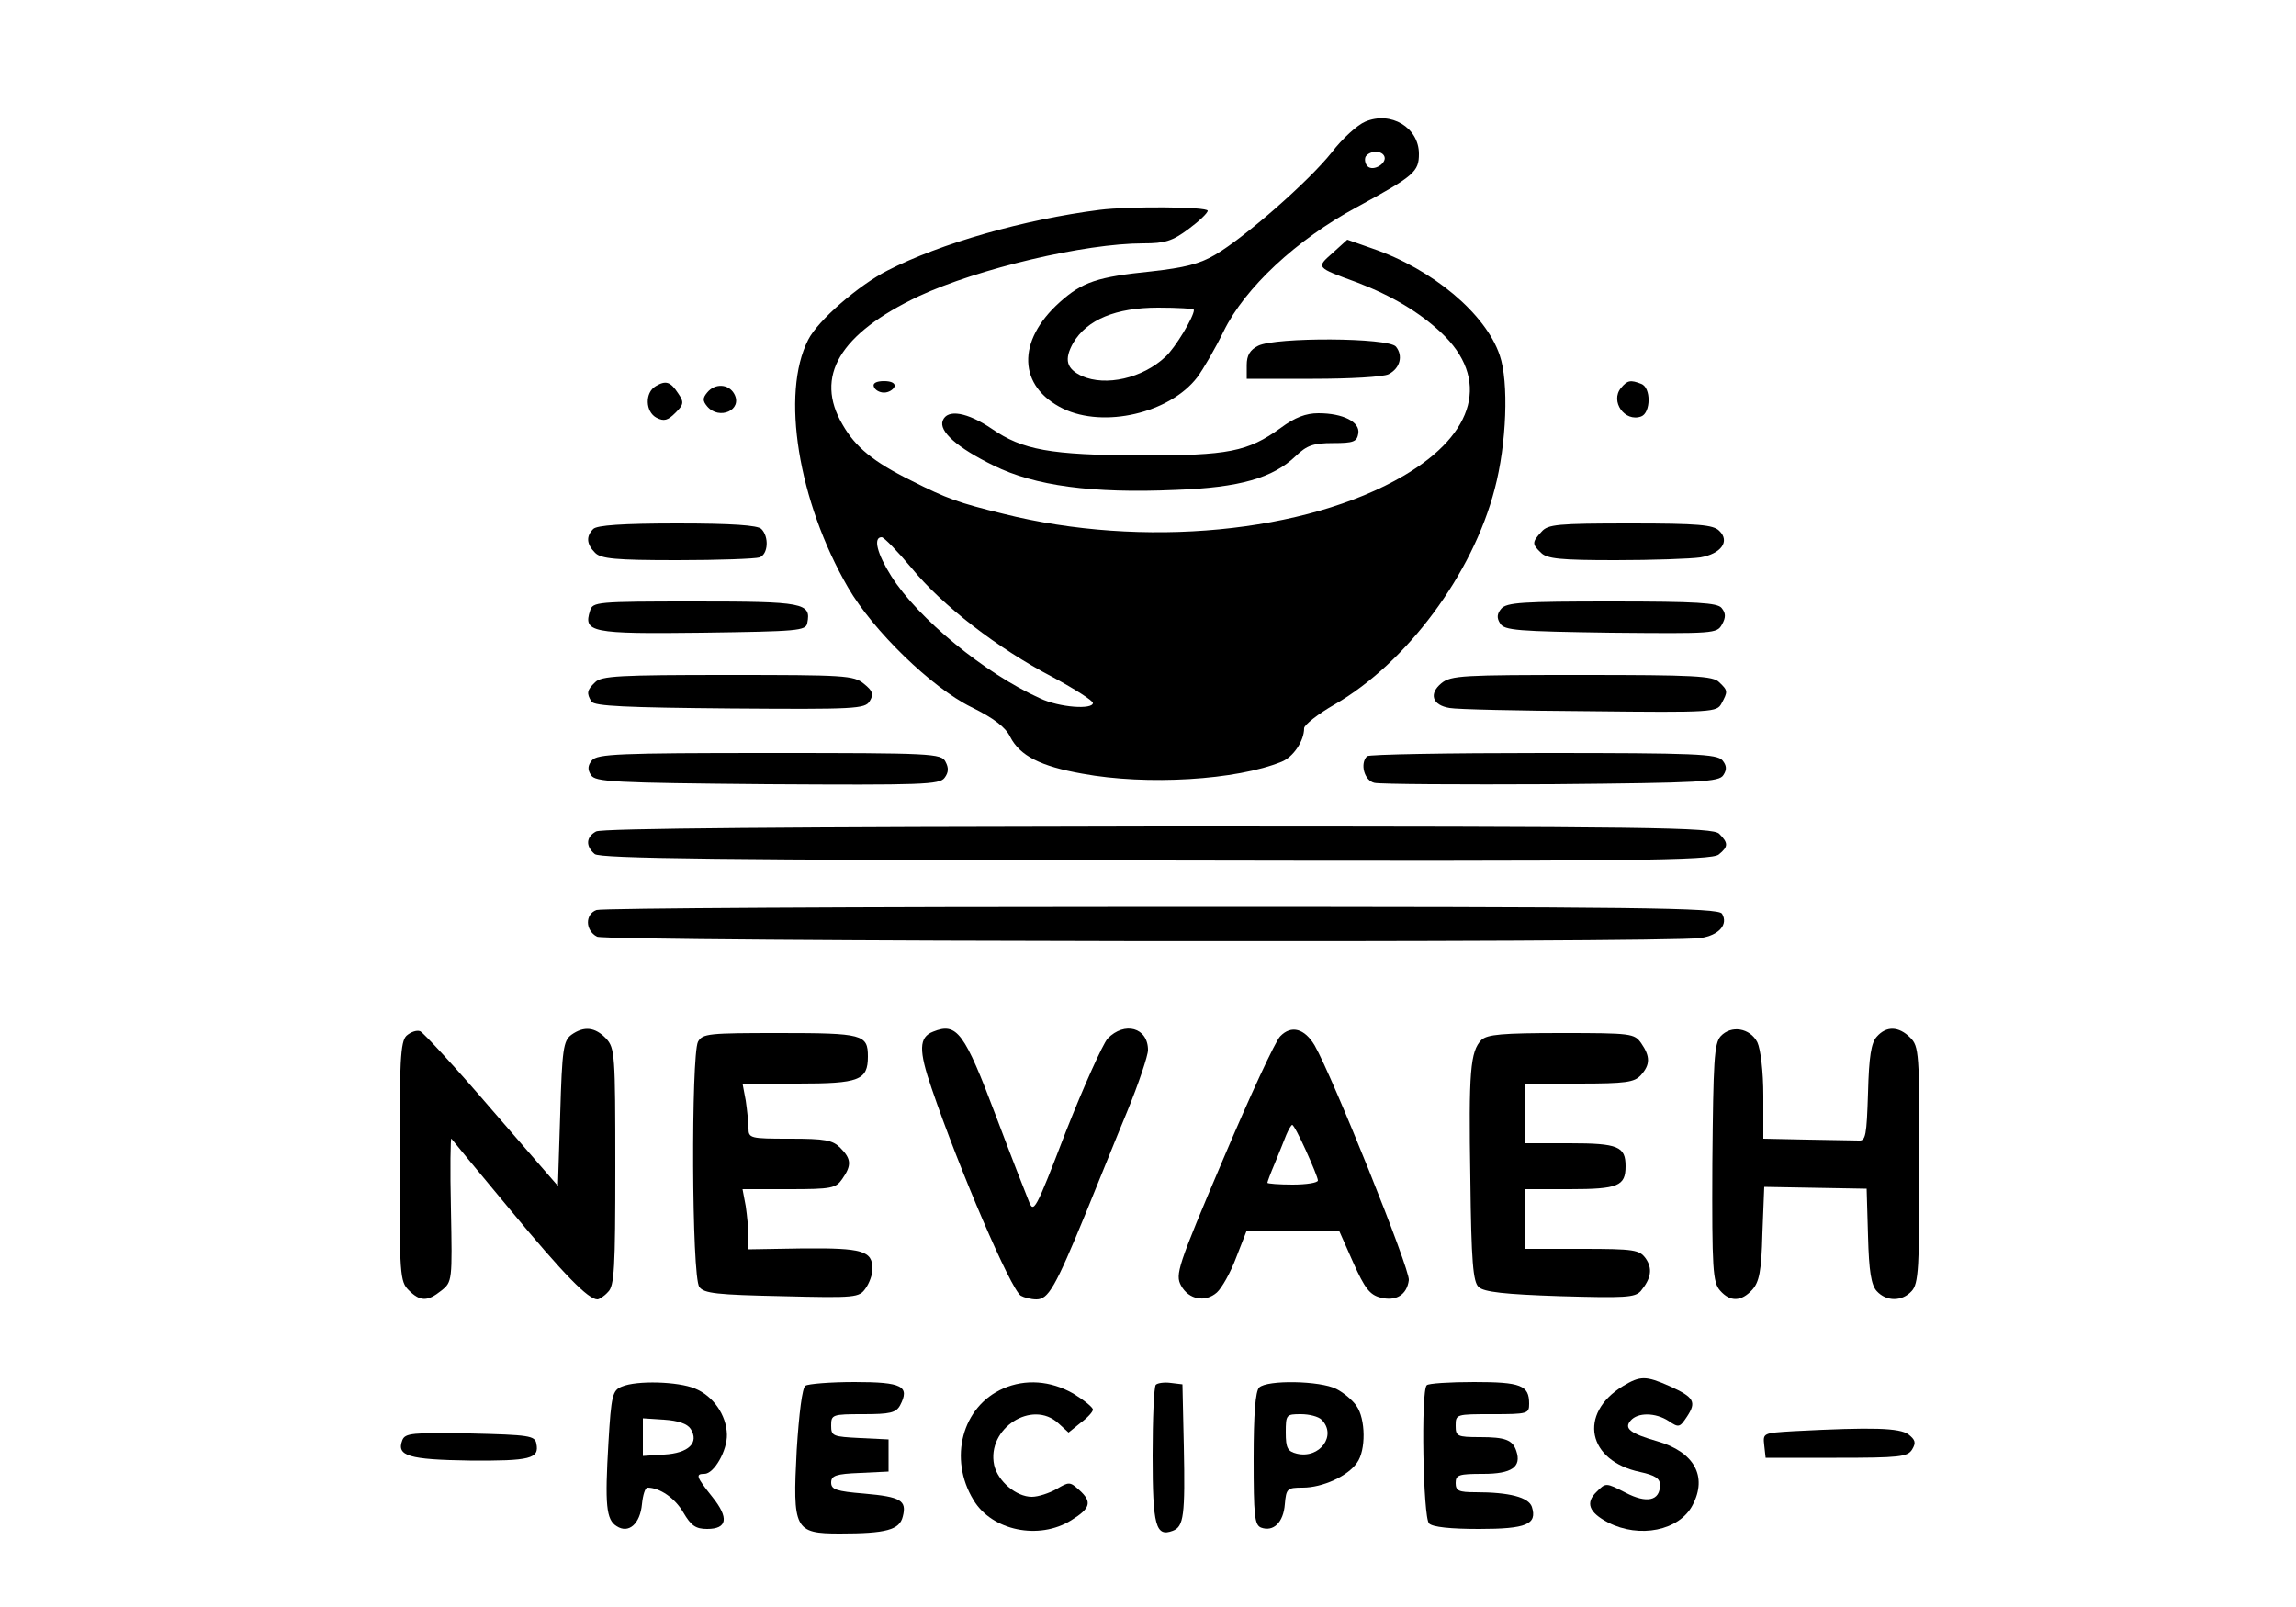 <?xml version="1.0" encoding="UTF-8" standalone="no"?> <svg xmlns="http://www.w3.org/2000/svg" version="1.0" width="500pt" height="350pt" viewBox="0 0 500 350" preserveAspectRatio="xMidYMid meet"><g transform="translate(0,350) scale(0.1,-0.1)" fill="#000000" stroke="none"><path d="M2973 3235 c-17 -7 -50 -37 -73 -67 -49 -62 -189 -185 -254 -223 -34 -20 -67 -28 -138 -36 -118 -12 -151 -23 -200 -67 -95 -85 -91 -184 7 -232 89 -43 232 -10 292 68 14 19 40 64 58 101 46 94 158 199 290 270 125 68 135 77 135 116 0 57 -61 94 -117 70z m41 -74 c9 -15 -23 -36 -36 -23 -5 5 -7 15 -4 21 9 13 33 14 40 2z m-414 -336 c0 -15 -41 -83 -62 -102 -50 -47 -130 -65 -182 -42 -34 16 -39 36 -19 72 30 51 93 77 185 77 43 0 78 -2 78 -5z"></path><path d="M2395 3043 c-165 -21 -347 -73 -462 -132 -63 -32 -152 -109 -173 -151 -60 -117 -22 -352 87 -540 54 -93 181 -217 268 -260 49 -24 75 -44 85 -65 21 -41 66 -64 157 -80 141 -26 336 -14 434 26 25 10 49 45 49 73 0 7 30 31 67 52 157 91 300 284 348 469 26 98 31 233 11 291 -30 90 -146 188 -278 233 l-54 19 -32 -29 c-36 -32 -37 -31 53 -64 76 -29 136 -65 183 -109 107 -100 76 -220 -81 -312 -213 -125 -569 -159 -872 -83 -98 24 -123 33 -200 72 -83 41 -122 73 -150 122 -62 105 -7 198 166 280 129 60 361 115 489 115 47 0 63 5 98 31 23 17 42 35 42 40 0 9 -172 10 -235 2z m-410 -780 c66 -81 187 -175 308 -238 48 -26 87 -51 87 -56 0 -15 -73 -10 -115 10 -120 54 -266 174 -324 266 -31 49 -40 85 -21 85 5 0 34 -30 65 -67z"></path><path d="M2740 2747 c-18 -9 -25 -21 -25 -42 l0 -30 144 0 c80 0 153 4 165 10 25 13 32 40 16 60 -16 20 -262 21 -300 2z"></path><path d="M1428 2659 c-24 -14 -23 -56 2 -69 16 -8 24 -6 41 11 18 18 19 23 6 42 -17 26 -27 29 -49 16z"></path><path d="M1903 2658 c2 -7 12 -13 22 -13 10 0 20 6 23 13 2 7 -6 12 -23 12 -17 0 -25 -5 -22 -12z"></path><path d="M3530 2655 c-24 -29 8 -75 44 -62 21 8 22 63 0 71 -23 9 -30 8 -44 -9z"></path><path d="M1540 2645 c-10 -12 -10 -18 0 -30 26 -31 78 -8 59 27 -12 22 -42 24 -59 3z"></path><path d="M2053 2584 c-9 -23 31 -59 111 -98 89 -44 214 -61 396 -53 140 5 212 26 262 74 24 23 38 28 81 28 45 0 52 3 55 21 4 25 -33 44 -87 44 -27 0 -51 -9 -82 -32 -72 -52 -114 -60 -303 -60 -200 1 -259 12 -326 58 -53 36 -97 44 -107 18z"></path><path d="M1292 2348 c-16 -16 -15 -33 4 -52 13 -13 44 -16 179 -16 90 0 170 3 179 6 19 7 21 45 4 62 -8 8 -63 12 -183 12 -120 0 -175 -4 -183 -12z"></path><path d="M3357 2342 c-21 -23 -21 -27 -1 -46 13 -13 42 -16 162 -16 81 0 164 3 185 6 45 8 65 35 41 58 -13 13 -45 16 -193 16 -160 0 -180 -2 -194 -18z"></path><path d="M1285 2170 c-15 -47 1 -51 244 -48 208 3 226 4 229 21 9 44 -8 47 -244 47 -216 0 -223 -1 -229 -20z"></path><path d="M3269 2174 c-9 -11 -10 -20 -2 -32 9 -15 38 -17 241 -20 225 -2 231 -2 242 18 9 16 8 25 -1 36 -9 11 -53 14 -239 14 -195 0 -229 -2 -241 -16z"></path><path d="M1296 2014 c-18 -17 -19 -24 -8 -42 7 -10 76 -13 302 -15 273 -2 294 -1 304 16 9 15 7 22 -13 38 -22 18 -41 19 -296 19 -235 0 -276 -2 -289 -16z"></path><path d="M3139 2012 c-28 -23 -20 -48 18 -54 15 -3 152 -6 305 -7 269 -3 277 -2 287 17 14 26 14 28 -5 46 -13 14 -55 16 -299 16 -260 0 -285 -1 -306 -18z"></path><path d="M1289 1844 c-9 -11 -10 -20 -2 -32 9 -15 48 -17 384 -20 338 -2 375 -1 386 14 9 12 9 22 2 35 -9 18 -29 19 -383 19 -329 0 -375 -2 -387 -16z"></path><path d="M2977 1853 c-16 -16 -6 -53 16 -58 12 -3 186 -4 386 -3 327 3 365 5 374 20 8 12 7 21 -2 32 -12 14 -59 16 -391 16 -207 0 -380 -3 -383 -7z"></path><path d="M1298 1689 c-22 -12 -23 -32 -3 -49 11 -10 281 -13 1222 -14 1044 -2 1210 0 1226 13 21 17 21 25 1 45 -14 14 -138 16 -1222 16 -801 -1 -1213 -4 -1224 -11z"></path><path d="M1299 1518 c-25 -9 -25 -44 1 -58 20 -11 2330 -14 2403 -3 41 6 61 30 47 53 -8 13 -178 15 -1220 15 -666 0 -1220 -3 -1231 -7z"></path><path d="M885 1244 c-13 -13 -15 -55 -15 -275 0 -246 1 -260 20 -279 25 -25 41 -25 71 -1 24 19 24 22 21 178 -2 87 -1 156 1 153 2 -3 60 -73 129 -156 116 -140 169 -194 189 -194 4 0 15 7 23 16 14 13 16 52 16 273 0 245 -1 258 -20 279 -24 25 -48 28 -76 8 -17 -13 -20 -31 -24 -172 l-5 -157 -143 165 c-78 91 -149 168 -157 172 -8 3 -21 -2 -30 -10z"></path><path d="M2032 1253 c-31 -12 -32 -40 -3 -124 60 -176 172 -437 194 -451 7 -4 22 -8 34 -8 26 0 41 26 108 189 25 61 65 161 90 221 25 61 45 121 45 133 0 49 -51 63 -88 25 -11 -13 -52 -104 -91 -203 -67 -174 -70 -179 -81 -150 -7 17 -39 99 -71 184 -69 183 -85 205 -137 184z"></path><path d="M2788 1243 c-10 -9 -66 -130 -124 -267 -100 -235 -105 -252 -92 -276 17 -31 53 -37 78 -15 11 10 30 44 42 76 l23 59 101 0 100 0 31 -70 c25 -56 36 -70 59 -76 34 -9 58 6 62 38 3 23 -166 443 -205 511 -22 37 -51 45 -75 20z m56 -249 c14 -31 26 -60 26 -65 0 -5 -25 -9 -55 -9 -30 0 -55 2 -55 4 0 2 7 21 16 42 9 22 20 49 25 62 5 12 11 22 13 22 3 0 16 -25 30 -56z"></path><path d="M3747 1243 c-14 -16 -16 -52 -18 -277 -1 -232 1 -259 17 -277 22 -25 46 -24 70 2 15 17 20 40 22 123 l4 101 111 -2 112 -2 3 -103 c2 -77 7 -107 19 -120 21 -23 55 -23 76 0 15 16 17 50 17 275 0 244 -1 258 -20 277 -25 25 -52 26 -73 2 -12 -13 -17 -43 -19 -122 -3 -93 -5 -105 -20 -104 -10 0 -61 1 -113 2 l-95 2 0 93 c0 54 -6 102 -13 117 -16 31 -57 38 -80 13z"></path><path d="M1520 1231 c-15 -30 -14 -513 3 -534 10 -14 38 -17 180 -20 161 -4 168 -3 182 17 8 11 15 30 15 42 0 40 -22 46 -150 45 l-120 -2 0 28 c0 15 -3 45 -6 66 l-7 37 101 0 c93 0 102 2 116 22 21 30 20 44 -4 68 -17 17 -33 20 -110 20 -87 0 -90 1 -90 23 0 12 -3 39 -6 60 l-7 37 121 0 c133 0 152 7 152 59 0 48 -11 51 -192 51 -155 0 -168 -1 -178 -19z"></path><path d="M3226 1235 c-24 -25 -28 -67 -24 -303 2 -181 6 -224 18 -235 11 -11 57 -16 177 -20 142 -4 163 -3 176 11 23 28 26 49 11 71 -14 19 -24 21 -140 21 l-124 0 0 65 0 65 98 0 c106 0 122 7 122 50 0 43 -16 50 -122 50 l-98 0 0 65 0 65 118 0 c103 0 121 3 135 18 21 23 21 41 1 70 -15 21 -21 22 -174 22 -129 0 -161 -3 -174 -15z"></path><path d="M3534 481 c-98 -60 -77 -163 38 -187 32 -7 43 -14 43 -28 0 -35 -29 -41 -75 -17 -43 22 -43 22 -63 2 -25 -24 -17 -45 25 -67 68 -35 155 -18 184 38 33 63 3 116 -77 139 -59 17 -73 28 -58 45 15 18 54 18 83 -1 22 -15 24 -14 40 10 21 32 15 42 -38 66 -52 23 -64 23 -102 0z"></path><path d="M1354 480 c-20 -8 -23 -19 -29 -122 -8 -136 -5 -168 18 -182 26 -17 51 5 55 48 2 20 7 36 12 36 27 0 60 -23 78 -54 17 -29 27 -36 52 -36 44 0 48 24 11 70 -35 44 -37 50 -17 50 21 0 50 51 49 86 -1 42 -30 84 -70 100 -36 15 -126 18 -159 4z m150 -92 c19 -30 -4 -53 -58 -56 l-46 -3 0 41 0 41 46 -3 c31 -2 51 -9 58 -20z"></path><path d="M1754 482 c-7 -4 -14 -61 -19 -140 -9 -173 -5 -182 94 -182 101 0 130 8 137 37 9 35 -4 43 -84 50 -61 5 -72 9 -72 24 0 15 10 19 63 21 l62 3 0 35 0 35 -62 3 c-59 3 -63 4 -63 27 0 24 2 25 70 25 58 0 71 3 80 19 22 42 5 51 -99 51 -53 0 -101 -4 -107 -8z"></path><path d="M2185 476 c-90 -39 -120 -153 -65 -243 40 -67 143 -88 213 -44 42 26 46 40 17 66 -20 18 -22 18 -49 2 -16 -9 -40 -17 -54 -17 -34 0 -74 34 -82 69 -17 80 83 144 140 91 l22 -20 26 21 c15 11 27 24 27 29 0 5 -20 21 -43 35 -49 28 -104 32 -152 11z"></path><path d="M2517 484 c-4 -4 -7 -74 -7 -154 0 -154 7 -178 44 -164 24 9 27 34 24 184 l-3 135 -25 3 c-14 2 -29 0 -33 -4z"></path><path d="M2742 478 c-8 -8 -12 -57 -12 -155 0 -124 2 -144 16 -150 27 -10 49 11 52 51 3 34 5 36 39 36 43 0 98 25 118 54 20 27 19 96 -1 124 -8 12 -28 29 -44 37 -35 18 -151 20 -168 3z m136 -70 c34 -34 -4 -86 -54 -74 -20 5 -24 12 -24 46 0 39 1 40 33 40 18 0 38 -5 45 -12z"></path><path d="M3107 483 c-13 -12 -8 -288 5 -301 8 -8 47 -12 109 -12 103 0 127 10 115 48 -7 21 -49 32 -123 32 -36 0 -43 3 -43 20 0 18 7 20 60 20 62 0 84 15 72 50 -8 24 -24 30 -79 30 -50 0 -53 2 -53 25 0 25 1 25 80 25 77 0 80 1 80 23 0 40 -18 47 -120 47 -53 0 -100 -3 -103 -7z"></path><path d="M3907 383 c-68 -4 -68 -4 -65 -31 l3 -27 154 0 c138 0 155 2 165 18 9 15 7 21 -8 33 -20 14 -76 16 -249 7z"></path><path d="M876 363 c-13 -34 14 -42 147 -44 132 -1 152 4 145 37 -3 17 -16 19 -144 22 -126 2 -142 1 -148 -15z"></path></g></svg> 